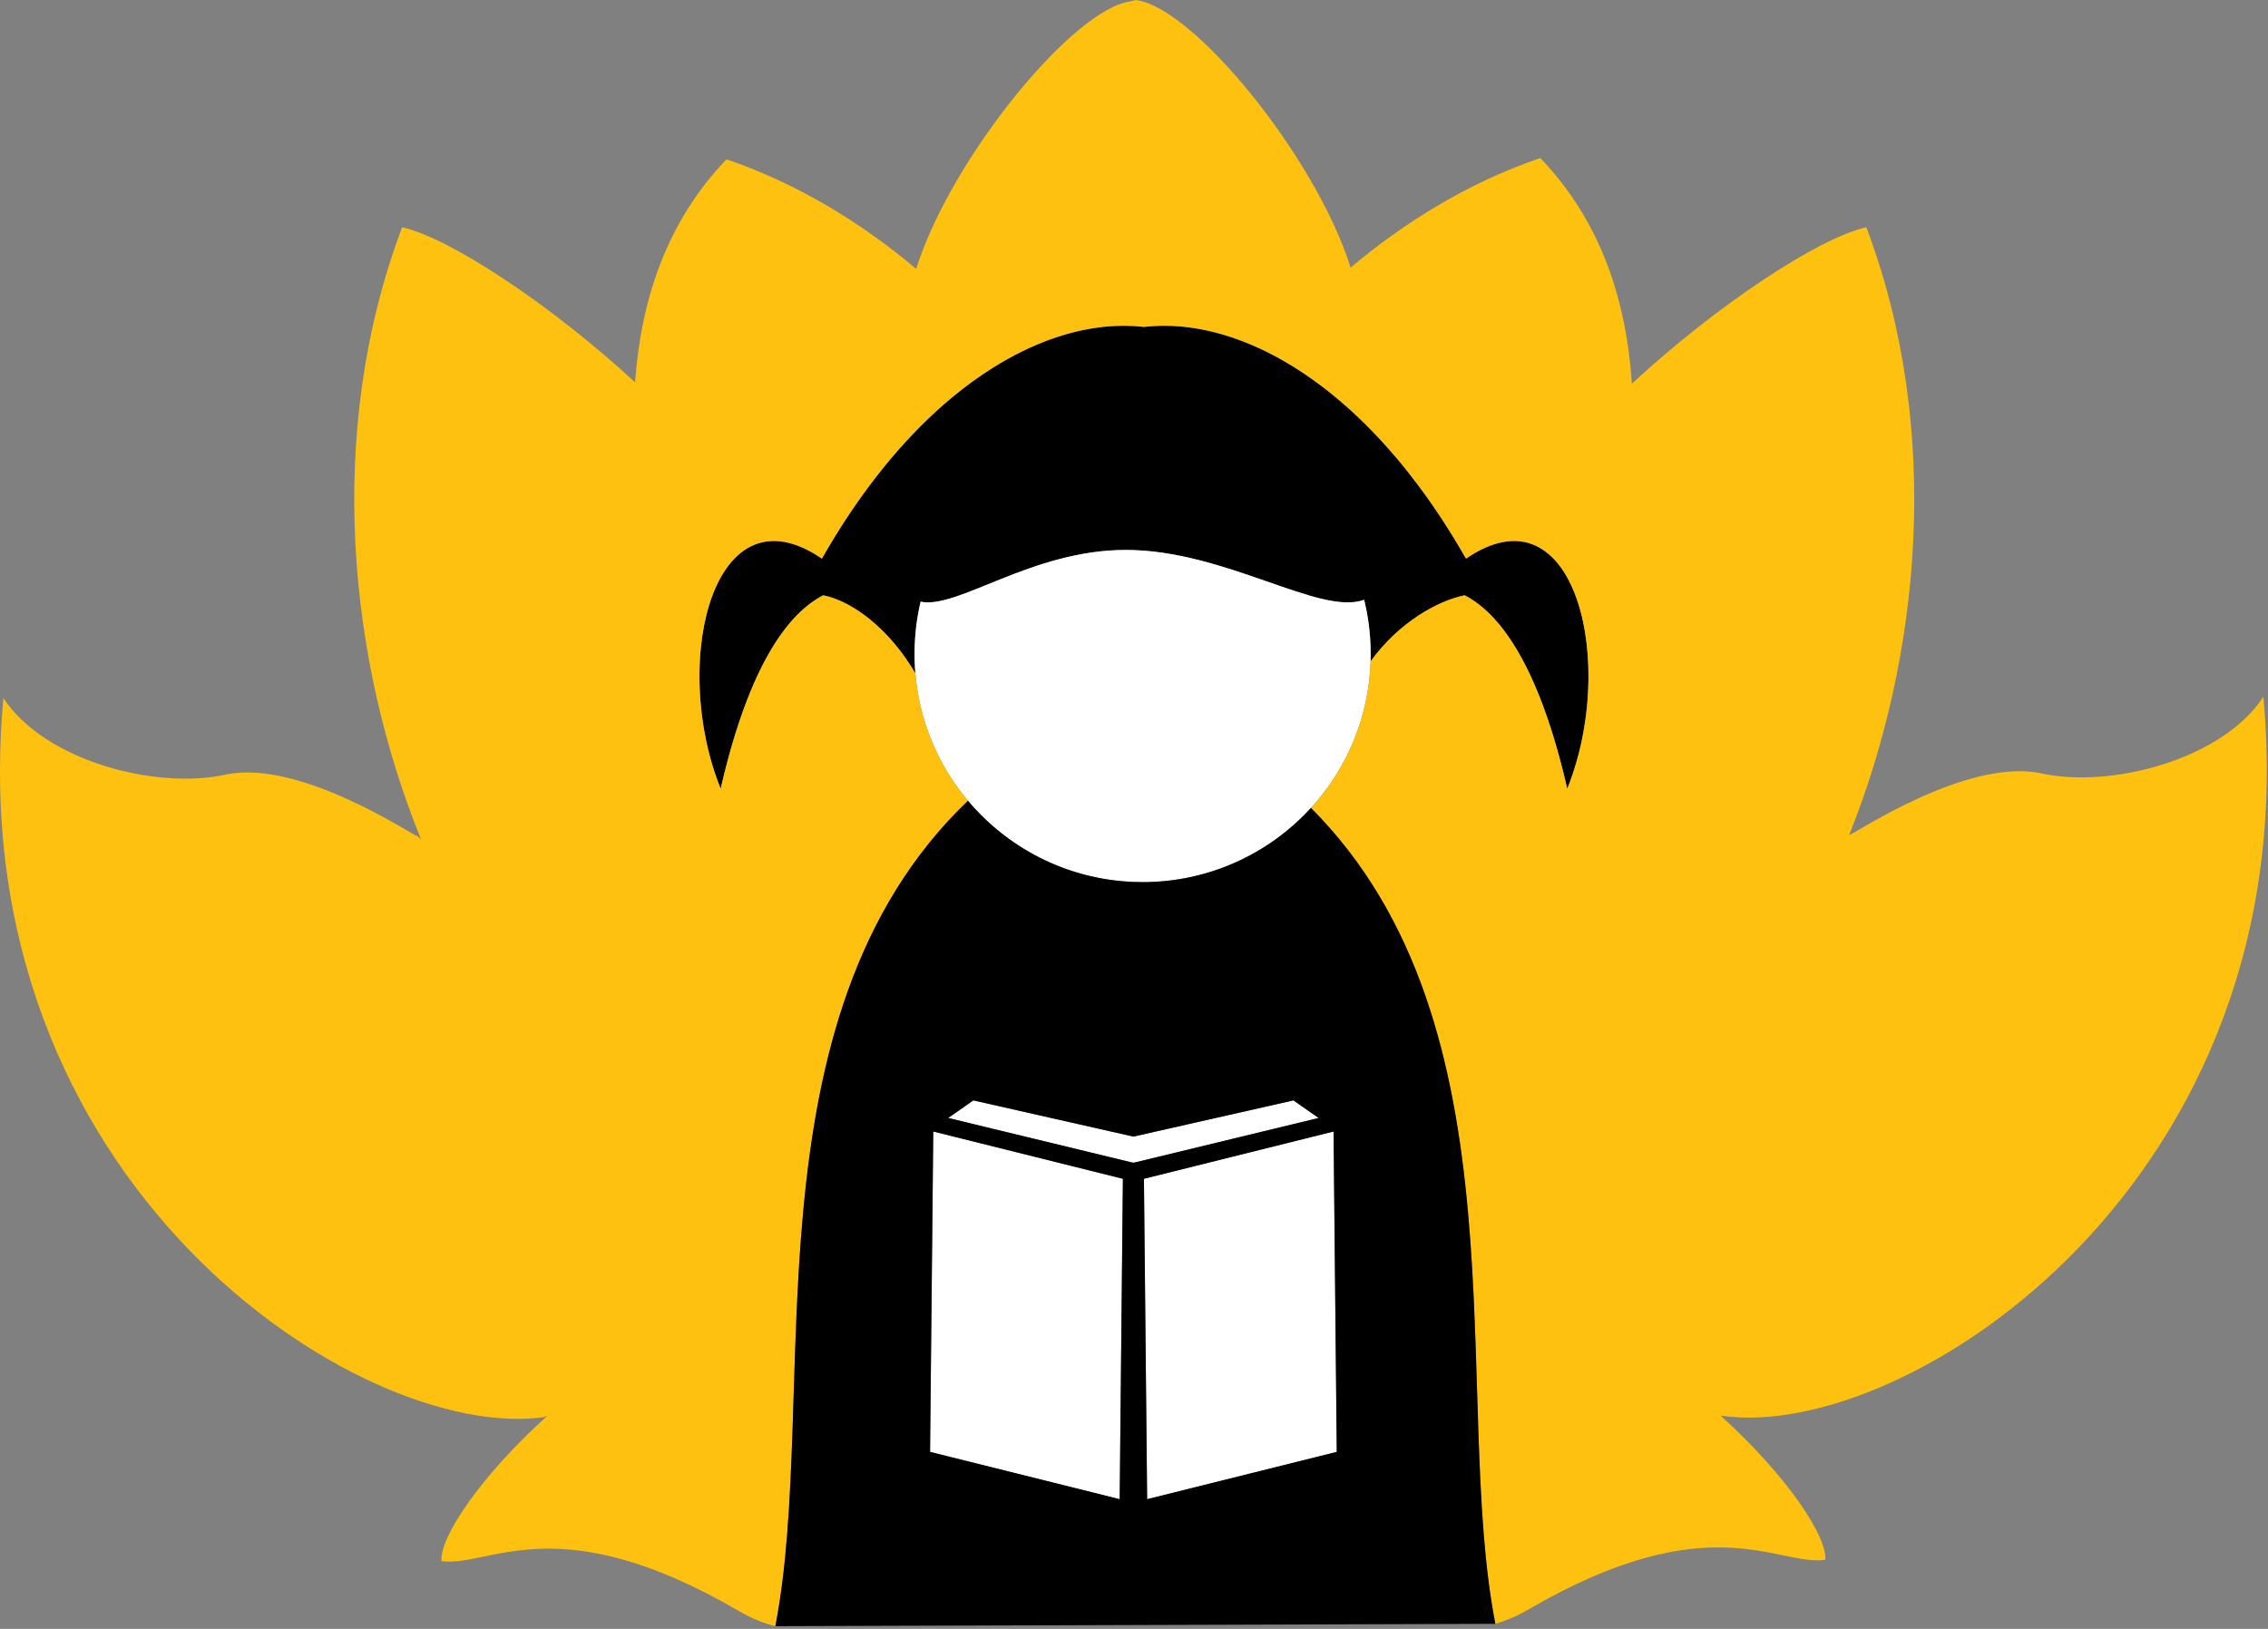 <?xml version="1.0" encoding="UTF-8" standalone="no"?><!DOCTYPE svg PUBLIC "-//W3C//DTD SVG 1.1//EN" "http://www.w3.org/Graphics/SVG/1.1/DTD/svg11.dtd"><svg width="100%" height="100%" viewBox="0 0 458 329" version="1.1" xmlns="http://www.w3.org/2000/svg" xmlns:xlink="http://www.w3.org/1999/xlink" xml:space="preserve" style="fill-rule:evenodd;clip-rule:evenodd;stroke-linejoin:round;stroke-miterlimit:1.414;"><rect x="0" y="0" width="458" height="329" fill="#808080" stroke="none"/><g id="Logo"><path d="M185.909,121.527c-0.801,3.401 -1.224,6.947 -1.224,10.592c0,1.315 0.055,2.617 0.163,3.904c-5.363,-9.147 -12.825,-14.62 -18.621,-15.776c-9.249,4.809 -16.123,19.046 -20.703,39.071c-10.28,-25.541 -1.512,-61.544 20.443,-46.474c19.777,-34.794 45.492,-49.096 65.038,-46.803c19.546,-2.293 45.261,12.009 65.038,46.803c21.955,-15.07 30.723,20.933 20.443,46.474c-4.58,-20.025 -11.454,-34.262 -20.703,-39.071c-5.407,1.079 -13.317,5.468 -19.015,13.35c0.016,-0.49 0.024,-0.983 0.024,-1.478c0,-3.783 -0.456,-7.46 -1.317,-10.978c-8.931,3.327 -28.049,-10.065 -48.136,-10.065c-19.05,0 -33.993,12.044 -41.43,10.451Z"/><path d="M185.729,122.323c0.058,-0.266 0.118,-0.532 0.18,-0.796c7.437,1.593 22.38,-10.451 41.43,-10.451c20.087,0 39.205,13.392 48.136,10.065c0.027,0.109 0.053,0.217 0.079,0.326l0.003,0.016l0.033,0.141l0.007,0.03l0.031,0.131l0.007,0.03l0.031,0.141l0.004,0.017l0.036,0.162l0.036,0.163l0.003,0.015l0.031,0.142l0.007,0.034l0.027,0.125l0.008,0.038l0.026,0.129l0.006,0.03l0.033,0.158l0.033,0.165l0.002,0.012l0.028,0.145l0.008,0.038l0.023,0.122l0.008,0.043l0.023,0.121l0.007,0.039l0.026,0.141l0.003,0.017l0.03,0.165l0.001,0.004l0.027,0.153l0.007,0.04l0.02,0.119l0.008,0.048l0.02,0.115l0.008,0.046l0.021,0.126l0.005,0.033l0.026,0.162l0.025,0.16l0.006,0.04l0.019,0.119l0.007,0.051l0.017,0.111l0.007,0.051l0.018,0.117l0.006,0.043l0.022,0.16l0.023,0.162l0.005,0.039l0.016,0.121l0.007,0.052l0.014,0.11l0.007,0.054l0.015,0.112l0.006,0.049l0.016,0.135l0.004,0.026l0.019,0.162l0.004,0.034l0.014,0.126l0.006,0.053l0.012,0.109l0.007,0.057l0.011,0.108l0.006,0.054l0.013,0.122l0.004,0.039l0.016,0.162l0.002,0.025l0.014,0.136l0.004,0.053l0.011,0.109l0.005,0.059l0.009,0.106l0.005,0.058l0.01,0.113l0.004,0.049l0.013,0.162l0,0.004l0.013,0.158l0.003,0.051l0.009,0.111l0.004,0.06l0.007,0.105l0.004,0.06l0.008,0.109l0.003,0.054l0.009,0.141l0.001,0.021l0.01,0.163l0.002,0.047l0.007,0.116l0.003,0.059l0.005,0.105l0.003,0.062l0.005,0.106l0.003,0.058l0.005,0.125l0.002,0.038l0.006,0.163l0.002,0.041l0.004,0.123l0.002,0.058l0.003,0.107l0.002,0.062l0.003,0.105l0.002,0.06l0.003,0.117l0.001,0.048l0.003,0.163l0.001,0.028l0.002,0.136l0.001,0.057l0.001,0.109l0.001,0.062l0.001,0.105l0.001,0.062l0,0.112l0,0.053l0.001,0.164l-0.001,0.17l0,0.053l-0.001,0.119l0,0.059l-0.001,0.118l-0.001,0.054l-0.002,0.159l0,0.01l-0.003,0.17l-0.001,0.048l-0.003,0.124l-0.001,0.055l-0.003,0.123l-0.002,0.048l-0.005,0.168c-0.78,24.751 -21.09,44.575 -46.03,44.575c-24.119,0 -43.909,-18.541 -45.89,-42.149c-0.02,-0.238 -0.038,-0.476 -0.055,-0.715l-0.001,-0.021l-0.015,-0.23l0,-0.006l-0.014,-0.228l-0.001,-0.016l-0.012,-0.222l-0.002,-0.034l-0.011,-0.222l-0.001,-0.013l-0.009,-0.215l-0.002,-0.029l-0.008,-0.216l-0.002,-0.041l-0.007,-0.219l0,-0.013l-0.007,-0.211l-0.001,-0.037l-0.005,-0.214l0,-0.042l-0.004,-0.219l-0.001,-0.009l-0.002,-0.214l-0.001,-0.041l-0.001,-0.213l-0.001,-0.042l0,-0.222c0,0 0,-0.16 0,-0.16l0,-0.053l0.001,-0.108l0,-0.062l0.001,-0.1l0.001,-0.064l0.001,-0.098l0.001,-0.064l0.002,-0.1l0.001,-0.061l0.002,-0.112l0.001,-0.048l0.004,-0.16l0,-0.02l0.004,-0.14l0.002,-0.055l0.003,-0.105l0.002,-0.062l0.004,-0.099l0.002,-0.064l0.004,-0.097l0.002,-0.064l0.004,-0.101l0.003,-0.058l0.005,-0.117l0.002,-0.043l0.008,-0.159l0.001,-0.03l0.007,-0.129l0.003,-0.055l0.006,-0.104l0.004,-0.061l0.006,-0.099l0.004,-0.062l0.006,-0.099l0.004,-0.061l0.007,-0.104l0.003,-0.055l0.009,-0.125l0.003,-0.033l0.012,-0.159l0.002,-0.034l0.01,-0.124l0.004,-0.054l0.009,-0.104l0.005,-0.059l0.008,-0.1l0.006,-0.06l0.009,-0.102l0.005,-0.057l0.01,-0.109l0.004,-0.048l0.014,-0.143l0.002,-0.014l0.016,-0.16l0.003,-0.033l0.013,-0.124l0.005,-0.051l0.012,-0.107l0.006,-0.055l0.011,-0.104l0.006,-0.055l0.013,-0.106l0.006,-0.051l0.014,-0.118l0.004,-0.039l0.019,-0.157l0.02,-0.16l0.004,-0.03l0.017,-0.127l0.006,-0.045l0.015,-0.112l0.006,-0.049l0.015,-0.11l0.007,-0.048l0.016,-0.115l0.006,-0.042l0.019,-0.132l0.003,-0.023l0.024,-0.16l0.024,-0.16l0.003,-0.022l0.021,-0.134l0.006,-0.037l0.019,-0.12l0.007,-0.041l0.019,-0.118l0.006,-0.039l0.021,-0.126l0.005,-0.029c0.027,-0.16 0.055,-0.319 0.083,-0.478l0.002,-0.012l0.026,-0.143l0.005,-0.027l0.024,-0.13l0.006,-0.031l0.025,-0.13l0.005,-0.026l0.027,-0.143l0.002,-0.012c0.042,-0.213 0.084,-0.425 0.129,-0.636l0.003,-0.015l0.03,-0.143l0.003,-0.017l0.032,-0.146l0.002,-0.01Z" style="fill:#fff;"/><path d="M195.468,161.733c-45.79,43.896 -29.822,120.214 -38.896,166.722l0.004,0l-0.001,0.001c-2.599,-0.638 -5.03,-1.692 -7.29,-3.013c-36.756,-21.492 -50.436,-8.762 -60.133,-10.137c-0.396,-4.76 7.855,-17.156 21.42,-29.375l-0.672,0.301c-18.504,2.615 -48.049,-9.196 -71.847,-33.91c-23.798,-24.714 -41.849,-62.329 -37.367,-111.319c4.156,6.337 11.89,11.004 20.373,13.676c8.484,2.672 17.716,3.348 24.868,1.703c15.241,-2.902 38.057,12.814 38.399,12.512l0.689,0.606c-14.545,-35.769 -19.506,-82.025 -3.808,-123.594c9.627,2.117 30.157,15.723 47.037,31.305c1.192,-16.517 6.281,-32.353 18.465,-45.03c14.632,4.977 27.545,13.073 38.303,22.124c7.035,-22.383 31.895,-52.817 43.472,-54.049l-0.267,0l1.22,-0.236c-0.056,-0.008 -0.111,-0.014 -0.166,-0.02l0.266,0l-0.1,0.02c11.647,1.5 36.305,31.753 43.307,54.028c10.758,-9.05 23.67,-17.146 38.302,-22.123c12.317,12.815 17.384,28.858 18.502,45.569c16.937,-15.7 37.658,-29.458 47.343,-31.588c15.572,41.237 10.815,87.085 -3.461,122.733c0.373,0.28 23.169,-15.413 38.398,-12.513c7.152,1.645 16.385,0.969 24.868,-1.703c8.483,-2.672 16.217,-7.339 20.372,-13.676c4.483,48.99 -13.569,86.605 -37.367,111.319c-23.797,24.714 -53.342,36.525 -71.846,33.91l-0.402,-0.056c13.405,12.14 21.544,24.402 21.152,29.131c-9.698,1.375 -23.378,-11.356 -60.134,10.136c-2.028,1.186 -4.206,2.115 -6.5,2.796c-8.974,-45.992 6.669,-120.78 -37.234,-164.799l0.091,-0.099l0.067,-0.075l0.01,-0.01l0.004,-0.005c0.05,-0.056 0.1,-0.111 0.15,-0.167l0.012,-0.014l0.01,-0.01c0.048,-0.055 0.097,-0.109 0.146,-0.164l0.01,-0.012l0.012,-0.014c0.049,-0.055 0.098,-0.11 0.147,-0.166l0.006,-0.007l0.011,-0.013c0.051,-0.058 0.102,-0.116 0.152,-0.174l0.001,-0.001l0.002,-0.003l0.084,-0.097l0.068,-0.08l0.009,-0.009l0.003,-0.004c0.049,-0.057 0.098,-0.115 0.146,-0.172l0.012,-0.014l0.009,-0.01c0.047,-0.056 0.094,-0.112 0.142,-0.168l0.01,-0.013l0.011,-0.013c0.048,-0.057 0.095,-0.114 0.142,-0.17l0.007,-0.008l0.011,-0.014c0.049,-0.059 0.098,-0.118 0.146,-0.177l0.001,-0.002l0.004,-0.004l0.078,-0.095l0.07,-0.086l0.006,-0.008l0.003,-0.004c0.048,-0.058 0.095,-0.117 0.142,-0.176l0.012,-0.015l0.007,-0.009c0.046,-0.057 0.092,-0.115 0.138,-0.173l0.01,-0.013l0.011,-0.013c0.046,-0.058 0.092,-0.116 0.137,-0.174l0.007,-0.009l0.011,-0.014c0.047,-0.06 0.094,-0.12 0.141,-0.18l0.002,-0.002l0.005,-0.007l0.071,-0.092l0.071,-0.093l0.005,-0.006l0.002,-0.003c0.046,-0.06 0.093,-0.121 0.139,-0.182l0.011,-0.014l0.006,-0.009c0.045,-0.058 0.089,-0.117 0.134,-0.176l0.01,-0.014l0.01,-0.013c0.044,-0.059 0.088,-0.118 0.132,-0.178l0.007,-0.009l0.011,-0.015c0.045,-0.061 0.09,-0.122 0.135,-0.183l0.003,-0.003l0.006,-0.009l0.065,-0.089l0.072,-0.1l0.004,-0.004l0.001,-0.002c0.045,-0.062 0.09,-0.124 0.135,-0.187l0.01,-0.014l0.006,-0.008c0.043,-0.06 0.086,-0.121 0.129,-0.181l0.01,-0.014l0.009,-0.014c0.043,-0.06 0.085,-0.12 0.128,-0.18l0.007,-0.011l0.01,-0.015c0.044,-0.061 0.087,-0.123 0.13,-0.186l0.003,-0.004l0.007,-0.01l0.06,-0.087l0.073,-0.107l0.002,-0.002l0,-0.001c0.044,-0.064 0.088,-0.128 0.131,-0.192l0.009,-0.014l0.006,-0.007c0.041,-0.062 0.083,-0.124 0.124,-0.185l0.01,-0.015l0.009,-0.013c0.041,-0.061 0.082,-0.123 0.122,-0.184l0.008,-0.012l0.01,-0.015c0.041,-0.062 0.082,-0.125 0.124,-0.189l0.003,-0.005l0.007,-0.011c0.086,-0.131 0.172,-0.264 0.256,-0.396l0.009,-0.013l0.004,-0.007c0.04,-0.063 0.08,-0.127 0.12,-0.19l0.01,-0.015l0.008,-0.012c0.039,-0.063 0.078,-0.126 0.117,-0.188l0.008,-0.012l0.009,-0.015c0.04,-0.064 0.079,-0.128 0.119,-0.192l0.004,-0.006l0.007,-0.012c0.083,-0.135 0.164,-0.269 0.245,-0.404l0.008,-0.013l0.004,-0.006c0.038,-0.064 0.077,-0.129 0.115,-0.194l0.009,-0.015l0.007,-0.012c0.038,-0.064 0.076,-0.128 0.113,-0.192l0.008,-0.012l0.009,-0.015c0.037,-0.065 0.075,-0.13 0.113,-0.195l0.004,-0.007l0.007,-0.013c0.079,-0.137 0.158,-0.274 0.235,-0.412l0.007,-0.011l0.003,-0.005c0.037,-0.066 0.074,-0.132 0.111,-0.199l0.008,-0.015l0.007,-0.011c0.036,-0.065 0.072,-0.131 0.108,-0.196l0.007,-0.013l0.008,-0.015c0.036,-0.066 0.072,-0.132 0.108,-0.198l0.004,-0.007l0.008,-0.014c0.037,-0.069 0.074,-0.138 0.111,-0.207l0.001,-0.001l0,0l0.062,-0.117l0.051,-0.095l0.005,-0.01l0.002,-0.004c0.036,-0.068 0.071,-0.135 0.107,-0.203l0.008,-0.015l0.005,-0.011c0.035,-0.066 0.069,-0.133 0.103,-0.199l0.007,-0.014l0.008,-0.015c0.034,-0.067 0.068,-0.134 0.102,-0.201l0.005,-0.008l0.007,-0.014c0.035,-0.07 0.07,-0.14 0.105,-0.21l0.001,-0.001l0.001,-0.003l0.057,-0.113l0.05,-0.102l0.004,-0.007l0.002,-0.004c0.034,-0.069 0.068,-0.138 0.102,-0.208l0.007,-0.015l0.005,-0.01c0.033,-0.067 0.065,-0.135 0.098,-0.203l0.007,-0.014l0.007,-0.014c0.032,-0.068 0.065,-0.136 0.097,-0.204l0.004,-0.009l0.007,-0.015c0.033,-0.07 0.067,-0.141 0.1,-0.212l0.001,-0.002l0.002,-0.004l0.051,-0.11l0.05,-0.11l0.003,-0.005l0.001,-0.002c0.032,-0.071 0.065,-0.142 0.097,-0.213l0.006,-0.014l0.005,-0.009c0.031,-0.069 0.062,-0.138 0.093,-0.208l0.006,-0.014l0.006,-0.014c0.031,-0.069 0.062,-0.138 0.092,-0.207l0.005,-0.01l0.006,-0.014c0.031,-0.072 0.062,-0.143 0.094,-0.215l0.001,-0.002l0.002,-0.007l0.047,-0.107l0.05,-0.117l0.001,-0.002l0,0c0.031,-0.073 0.062,-0.146 0.093,-0.219l0.005,-0.014l0.004,-0.008c0.029,-0.07 0.059,-0.141 0.088,-0.211l0.006,-0.014l0.005,-0.014c0.029,-0.07 0.058,-0.14 0.087,-0.211l0.004,-0.01l0.006,-0.014c0.029,-0.073 0.059,-0.145 0.088,-0.217l0.001,-0.004l0.003,-0.007c0.06,-0.15 0.12,-0.301 0.178,-0.452l0.005,-0.012l0.003,-0.007c0.028,-0.072 0.055,-0.144 0.083,-0.216l0.005,-0.014l0.005,-0.013c0.027,-0.071 0.054,-0.143 0.081,-0.214l0.004,-0.011l0.005,-0.014c0.028,-0.073 0.055,-0.147 0.082,-0.22l0.002,-0.004l0.003,-0.008c0.056,-0.153 0.112,-0.306 0.166,-0.459l0.004,-0.011l0.002,-0.006c0.026,-0.073 0.052,-0.146 0.078,-0.22l0.005,-0.014l0.004,-0.012c0.025,-0.072 0.051,-0.145 0.076,-0.217l0.003,-0.011l0.005,-0.015c0.026,-0.074 0.051,-0.148 0.076,-0.222l0.002,-0.005l0.003,-0.009c0.052,-0.155 0.103,-0.31 0.154,-0.465l0.003,-0.01l0.002,-0.004c0.024,-0.075 0.048,-0.15 0.072,-0.225l0.004,-0.014l0.004,-0.011c0.023,-0.073 0.047,-0.147 0.07,-0.221l0.003,-0.011l0.005,-0.014c0.023,-0.075 0.046,-0.15 0.069,-0.225l0.002,-0.005l0.003,-0.01c0.048,-0.157 0.096,-0.315 0.142,-0.473l0.002,-0.007l0.002,-0.004c0.022,-0.076 0.044,-0.152 0.066,-0.229l0.004,-0.013l0.003,-0.01c0.022,-0.075 0.043,-0.15 0.064,-0.225l0.004,-0.011l0.003,-0.014c0.022,-0.076 0.043,-0.151 0.064,-0.227l0.002,-0.006l0.009,-0.036l0.019,-0.068l0.005,-0.017l0.001,-0.003l0.008,-0.029c0.028,-0.105 0.056,-0.209 0.084,-0.313l0.008,-0.03l0.001,-0.004l0.004,-0.016l0.018,-0.069l0.009,-0.035l0.003,-0.01l0.006,-0.024l0.015,-0.058l0.009,-0.033l0.004,-0.016l0.008,-0.031l0.012,-0.049l0.008,-0.028l0.005,-0.022l0.01,-0.039l0.01,-0.041l0.006,-0.023l0.007,-0.027l0.012,-0.047l0.008,-0.033l0.005,-0.018l0.007,-0.032l0.014,-0.056l0.007,-0.025l0.003,-0.011l0.008,-0.035l0.016,-0.067l0.005,-0.019l0.001,-0.004l0.008,-0.031c0.026,-0.109 0.052,-0.217 0.077,-0.325l0.005,-0.02l0,-0.002l0.004,-0.016l0.017,-0.074l0.008,-0.034l0.002,-0.008l0.005,-0.023l0.015,-0.061l0.007,-0.034l0.003,-0.014l0.007,-0.03l0.012,-0.052l0.007,-0.03l0.004,-0.02l0.009,-0.038l0.01,-0.043l0.005,-0.025l0.006,-0.025l0.01,-0.046l0.008,-0.036l0.004,-0.019l0.007,-0.03l0.012,-0.055l0.006,-0.028l0.002,-0.013l0.008,-0.034l0.014,-0.065l0.004,-0.021l0.002,-0.006l0.007,-0.033c0.024,-0.115 0.048,-0.23 0.072,-0.346l0,-0.001l0,0l0.003,-0.014l0.016,-0.08l0.007,-0.033l0.001,-0.006l0.005,-0.022l0.013,-0.065l0.006,-0.034l0.003,-0.013l0.006,-0.029l0.011,-0.055l0.006,-0.03l0.003,-0.019l0.007,-0.036l0.009,-0.047l0.005,-0.025l0.005,-0.025l0.009,-0.044l0.007,-0.039l0.004,-0.02l0.005,-0.029l0.011,-0.054l0.005,-0.03l0.003,-0.014l0.006,-0.034l0.012,-0.063l0.004,-0.023l0.002,-0.008l0.006,-0.034l0.014,-0.077l0.003,-0.015l0,-0.001l0.003,-0.016c0.02,-0.112 0.04,-0.225 0.06,-0.338l0.005,-0.03l0.001,-0.005l0.003,-0.02l0.012,-0.069l0.006,-0.035l0.002,-0.011l0.004,-0.027l0.01,-0.058l0.005,-0.032l0.003,-0.018l0.006,-0.034l0.008,-0.049l0.005,-0.027l0.004,-0.024l0.007,-0.043l0.006,-0.04l0.004,-0.022l0.004,-0.029l0.009,-0.051l0.005,-0.033l0.002,-0.016l0.005,-0.033l0.01,-0.061l0.004,-0.025l0.001,-0.01l0.006,-0.035l0.011,-0.073l0.003,-0.017l0,-0.004l0.004,-0.026c0.017,-0.111 0.033,-0.221 0.049,-0.332l0.005,-0.029l0,-0.004l0.003,-0.017l0.01,-0.072l0.005,-0.036l0.001,-0.011l0.004,-0.025l0.008,-0.06l0.005,-0.034l0.002,-0.017l0.005,-0.032l0.007,-0.051l0.004,-0.03l0.003,-0.022l0.005,-0.041l0.006,-0.042l0.003,-0.024l0.004,-0.029l0.006,-0.049l0.005,-0.034l0.002,-0.018l0.004,-0.034l0.008,-0.058l0.003,-0.027l0.002,-0.011l0.004,-0.037l0.009,-0.069l0.002,-0.019l0.001,-0.005l0.004,-0.035c0.013,-0.11 0.027,-0.219 0.039,-0.329l0.003,-0.027l0.001,-0.003l0.001,-0.015l0.009,-0.074l0.004,-0.039l0.001,-0.009l0.003,-0.023l0.006,-0.062l0.005,-0.036l0.001,-0.016l0.004,-0.031l0.005,-0.052l0.004,-0.032l0.002,-0.023l0.004,-0.038l0.004,-0.043l0.003,-0.027l0.003,-0.029l0.005,-0.046l0.004,-0.035l0.002,-0.021l0.003,-0.035l0.005,-0.054l0.003,-0.028l0.002,-0.014l0.003,-0.039l0.007,-0.064l0.001,-0.021l0.001,-0.007l0.004,-0.041l0.007,-0.077l0.001,-0.013l0,-0.001l0.002,-0.018l0.01,-0.113l0.009,-0.106l0.003,-0.026l0,-0.001l0.001,-0.013l0.006,-0.074l0.004,-0.043l0.001,-0.009l0.001,-0.02l0.005,-0.062l0.004,-0.041l0.001,-0.015l0.002,-0.028l0.004,-0.053l0.003,-0.036l0.002,-0.022l0.002,-0.035l0.004,-0.044l0.002,-0.031l0.002,-0.029l0.003,-0.042l0.003,-0.037l0.002,-0.024l0.002,-0.035l0.004,-0.051l0.002,-0.028l0.001,-0.018l0.003,-0.042l0.004,-0.058l0.001,-0.021l0.001,-0.011l0.003,-0.047l0.004,-0.068l0.001,-0.014l0,-0.003l0.003,-0.046l0.005,-0.084l0.007,-0.105l0.001,-0.03l0,-0.001l0.001,-0.011l0.004,-0.071l0.003,-0.05l0,-0.008l0.001,-0.018l0.003,-0.06l0.003,-0.047l0.001,-0.015l0.001,-0.025l0.002,-0.052l0.002,-0.041l0.001,-0.022l0.002,-0.032l0.002,-0.044l0.002,-0.034l0.001,-0.03l0.002,-0.039l0.001,-0.037l0.002,-0.028l0.001,-0.037l0.002,-0.046l0.001,-0.029l0.001,-0.021l0.002,-0.044l0.002,-0.053l0.001,-0.022l0,-0.014l0.002,-0.052l0.002,-0.06l0.001,-0.014l0,-0.007l0.002,-0.061l0.002,-0.066l0,-0.007c5.698,-7.882 13.608,-12.271 19.015,-13.35c5.026,2.613 9.35,8.009 12.986,15.605l0.071,0.148l0.078,0.165l0.04,0.086c0.091,0.192 0.181,0.386 0.27,0.58c0.089,0.192 0.176,0.386 0.264,0.58c0.048,0.108 0.097,0.216 0.145,0.325l0.05,0.114l0.014,0.031c0.06,0.137 0.12,0.274 0.18,0.411c0.057,0.132 0.114,0.264 0.171,0.397c0.104,0.243 0.207,0.488 0.31,0.735l0.074,0.178l0.014,0.035c0.052,0.125 0.103,0.25 0.154,0.376c0.042,0.102 0.083,0.205 0.125,0.308l0.073,0.181c0.095,0.238 0.19,0.478 0.284,0.72c0.042,0.107 0.083,0.214 0.125,0.321c0.081,0.211 0.162,0.423 0.242,0.636c0.174,0.46 0.345,0.926 0.515,1.398c0.062,0.171 0.123,0.343 0.185,0.516c0.191,0.54 0.379,1.087 0.565,1.641c0.141,0.418 0.28,0.839 0.417,1.265c0.093,0.286 0.185,0.574 0.276,0.863c1.12,3.56 2.145,7.388 3.075,11.456c0.458,-1.136 0.877,-2.293 1.26,-3.465l0.011,-0.035l0.026,-0.082c1.453,-4.485 2.363,-9.191 2.758,-13.815l0.005,-0.063l0.007,-0.086c0.008,-0.098 0.016,-0.195 0.024,-0.292c0.022,-0.277 0.041,-0.553 0.059,-0.828c0.051,-0.771 0.087,-1.538 0.109,-2.301c0.012,-0.434 0.02,-0.866 0.023,-1.297c0.025,-3.175 -0.199,-6.258 -0.66,-9.143l-0.012,-0.071l-0.011,-0.066l-0.012,-0.076l-0.02,-0.12c-0.02,-0.12 -0.04,-0.24 -0.061,-0.359c-0.075,-0.428 -0.156,-0.852 -0.242,-1.271c-0.038,-0.186 -0.077,-0.372 -0.117,-0.556c-0.357,-1.634 -0.796,-3.188 -1.316,-4.64l-0.007,-0.021l-0.014,-0.037c-0.163,-0.455 -0.335,-0.899 -0.514,-1.332c-0.148,-0.358 -0.301,-0.708 -0.459,-1.051c-0.08,-0.171 -0.16,-0.341 -0.242,-0.509c-0.038,-0.076 -0.075,-0.152 -0.113,-0.228c-0.181,-0.359 -0.367,-0.71 -0.56,-1.05c-0.058,-0.102 -0.116,-0.203 -0.174,-0.303l-0.059,-0.098l-0.045,-0.076c-0.031,-0.052 -0.063,-0.104 -0.095,-0.156c-0.073,-0.12 -0.146,-0.238 -0.221,-0.354c-0.075,-0.118 -0.151,-0.234 -0.228,-0.349c-0.029,-0.043 -0.058,-0.086 -0.088,-0.129c-0.099,-0.147 -0.2,-0.291 -0.303,-0.432l-0.027,-0.037c-0.359,-0.494 -0.735,-0.959 -1.127,-1.392c-0.242,-0.267 -0.491,-0.523 -0.746,-0.765c-0.05,-0.048 -0.101,-0.096 -0.151,-0.143l-0.03,-0.027l-0.021,-0.019c-0.882,-0.808 -1.836,-1.466 -2.862,-1.956l-0.024,-0.012l-0.05,-0.024c-0.086,-0.039 -0.171,-0.078 -0.258,-0.116c-0.047,-0.02 -0.094,-0.04 -0.141,-0.06c-0.099,-0.042 -0.198,-0.081 -0.298,-0.12c-0.134,-0.051 -0.27,-0.099 -0.406,-0.145l-0.004,-0.001l-0.029,-0.01c-0.129,-0.043 -0.26,-0.083 -0.391,-0.121l-0.04,-0.011l-0.059,-0.016c-0.065,-0.018 -0.131,-0.036 -0.197,-0.053c-0.059,-0.015 -0.119,-0.029 -0.179,-0.044c-0.104,-0.024 -0.21,-0.047 -0.316,-0.069c-0.383,-0.077 -0.773,-0.133 -1.172,-0.168l0,0l-0.015,-0.001c-0.161,-0.013 -0.323,-0.023 -0.487,-0.03c-0.083,-0.003 -0.166,-0.005 -0.25,-0.006c-1.071,-0.017 -2.195,0.12 -3.372,0.427l-0.053,0.014l-0.059,0.016l-0.113,0.03l-0.039,0.012c-1.941,0.543 -4.021,1.544 -6.236,3.064l-0.005,-0.01c-0.221,-0.387 -0.442,-0.772 -0.664,-1.155l-0.028,-0.05l-0.045,-0.076c-0.269,-0.463 -0.539,-0.923 -0.811,-1.378l-0.082,-0.139l-0.154,-0.256c-0.215,-0.36 -0.432,-0.718 -0.649,-1.073l-0.143,-0.235l-0.119,-0.193c-0.44,-0.715 -0.883,-1.421 -1.328,-2.117c-0.416,-0.651 -0.834,-1.294 -1.255,-1.928c-0.86,-1.299 -1.73,-2.563 -2.606,-3.792l-0.029,-0.04l-0.024,-0.034c-0.421,-0.589 -0.843,-1.17 -1.267,-1.743c-0.197,-0.266 -0.395,-0.531 -0.592,-0.794l-0.108,-0.144l-0.072,-0.094c-1.228,-1.626 -2.47,-3.186 -3.723,-4.682l-0.256,-0.304l-0.054,-0.064c-0.598,-0.708 -1.199,-1.401 -1.801,-2.079c-1.052,-1.183 -2.109,-2.322 -3.173,-3.417c-0.33,-0.34 -0.661,-0.676 -0.993,-1.008c-0.198,-0.198 -0.396,-0.394 -0.594,-0.589l-0.121,-0.119l-0.165,-0.161c-0.419,-0.409 -0.838,-0.811 -1.258,-1.206c-0.201,-0.188 -0.401,-0.376 -0.602,-0.561c-0.834,-0.771 -1.67,-1.515 -2.508,-2.234c-1.748,-1.498 -3.503,-2.882 -5.259,-4.154c-0.576,-0.418 -1.152,-0.823 -1.729,-1.216l-0.123,-0.084l-0.107,-0.073c-0.278,-0.188 -0.556,-0.373 -0.834,-0.556l-0.122,-0.081l-0.173,-0.112c-0.406,-0.264 -0.812,-0.522 -1.218,-0.775c-0.334,-0.207 -0.667,-0.41 -1,-0.61l-0.265,-0.157c-0.633,-0.375 -1.265,-0.735 -1.896,-1.081l-0.225,-0.122l-0.203,-0.11c-0.285,-0.154 -0.57,-0.304 -0.855,-0.452l-0.137,-0.07c-0.353,-0.182 -0.706,-0.36 -1.058,-0.533c-0.921,-0.452 -1.838,-0.874 -2.753,-1.266c-0.218,-0.093 -0.436,-0.185 -0.654,-0.275c-0.837,-0.346 -1.671,-0.667 -2.501,-0.963c-0.222,-0.079 -0.444,-0.156 -0.666,-0.232l-0.086,-0.029l-0.059,-0.02c-0.426,-0.144 -0.851,-0.281 -1.275,-0.412c-0.154,-0.047 -0.307,-0.094 -0.46,-0.139c-0.268,-0.08 -0.536,-0.158 -0.803,-0.232c-0.121,-0.034 -0.241,-0.067 -0.361,-0.099l-0.127,-0.035c-0.073,-0.019 -0.146,-0.039 -0.219,-0.058c-0.352,-0.092 -0.704,-0.18 -1.055,-0.264l-0.127,-0.03c-0.084,-0.02 -0.169,-0.039 -0.253,-0.058l-0.127,-0.029c-0.168,-0.038 -0.335,-0.075 -0.503,-0.111c-0.338,-0.072 -0.674,-0.14 -1.01,-0.204l-0.126,-0.024c-0.167,-0.031 -0.334,-0.061 -0.501,-0.09l-0.125,-0.022l-0.085,-0.014c-1.597,-0.271 -3.17,-0.445 -4.716,-0.523c-0.096,-0.005 -0.191,-0.01 -0.287,-0.014c-0.421,-0.018 -0.841,-0.029 -1.258,-0.034c-0.126,-0.001 -0.251,-0.001 -0.377,-0.001c-1.39,0 -2.755,0.079 -4.091,0.236c-0.162,-0.019 -0.325,-0.037 -0.489,-0.054l-0.085,-0.008l-0.075,-0.008c-0.287,-0.028 -0.575,-0.052 -0.864,-0.073c-0.078,-0.006 -0.156,-0.011 -0.235,-0.017c-0.102,-0.006 -0.204,-0.013 -0.306,-0.018c-0.055,-0.004 -0.109,-0.007 -0.164,-0.009c-0.463,-0.025 -0.928,-0.04 -1.397,-0.046l-0.024,0c-0.134,-0.002 -0.268,-0.003 -0.402,-0.003l-0.05,0c-0.045,0 -0.089,0 -0.134,0l-0.104,0l-0.12,0.001c-1.155,0.011 -2.327,0.076 -3.514,0.196l-0.123,0.013c-0.041,0.004 -0.082,0.008 -0.123,0.013c-0.163,0.017 -0.326,0.036 -0.489,0.055c-0.095,0.012 -0.191,0.023 -0.286,0.035c-0.73,0.093 -1.465,0.206 -2.205,0.339l-0.009,0.002c-1.835,0.332 -3.699,0.791 -5.585,1.38l-0.019,0.006c-0.629,0.197 -1.261,0.408 -1.894,0.634c-0.08,0.029 -0.16,0.057 -0.239,0.086c-0.105,0.038 -0.21,0.076 -0.315,0.115l-0.122,0.045l-0.049,0.018c-1.546,0.577 -3.104,1.24 -4.67,1.991c-0.171,0.082 -0.342,0.165 -0.513,0.249c-0.899,0.441 -1.8,0.912 -2.703,1.411l-0.08,0.044l-0.07,0.039c-0.532,0.297 -1.065,0.603 -1.598,0.919c-0.389,0.231 -0.779,0.468 -1.169,0.71c-1.532,0.952 -3.067,1.988 -4.601,3.109l-0.266,0.195c-0.137,0.101 -0.274,0.203 -0.412,0.306c-8.542,6.389 -17.024,15.435 -24.797,27.347l-0.241,0.371l-0.241,0.373c-0.721,1.12 -1.435,2.265 -2.143,3.434l-0.005,0.009l-0.04,0.066c-0.696,1.151 -1.385,2.327 -2.068,3.528l-0.014,-0.01l-0.056,-0.038c-0.398,-0.271 -0.791,-0.526 -1.179,-0.764c-0.057,-0.034 -0.114,-0.069 -0.17,-0.103c-0.23,-0.138 -0.459,-0.271 -0.686,-0.398c-0.115,-0.065 -0.23,-0.128 -0.345,-0.189c-0.084,-0.046 -0.168,-0.09 -0.252,-0.134c-0.104,-0.055 -0.208,-0.108 -0.312,-0.16c-0.113,-0.057 -0.226,-0.112 -0.338,-0.166c-0.145,-0.07 -0.29,-0.137 -0.434,-0.202c-0.067,-0.03 -0.134,-0.06 -0.2,-0.089c-0.863,-0.378 -1.701,-0.671 -2.514,-0.883l-0.111,-0.029l-0.112,-0.027c-0.631,-0.154 -1.246,-0.259 -1.846,-0.318c-0.043,-0.004 -0.085,-0.008 -0.127,-0.011c-0.335,-0.029 -0.665,-0.044 -0.99,-0.044l-0.029,0c-1.331,0.003 -2.579,0.243 -3.743,0.694l-0.005,0.001c-2.463,0.956 -4.547,2.854 -6.227,5.438l-0.024,0.037l-0.005,0.008c-0.1,0.155 -0.198,0.311 -0.295,0.471l-0.023,0.038c-1.385,2.285 -2.474,5.055 -3.253,8.151c-0.019,0.076 -0.038,0.153 -0.057,0.23c-0.631,2.572 -1.05,5.364 -1.248,8.285c-0.005,0.082 -0.011,0.164 -0.016,0.247c-0.472,7.461 0.492,15.744 3.035,23.354c0.121,0.365 0.247,0.728 0.376,1.09c0.24,0.671 0.492,1.336 0.757,1.995c0.243,-1.061 0.492,-2.106 0.748,-3.134l0.024,-0.099l0.062,-0.247c0.362,-1.442 0.737,-2.851 1.124,-4.224l0.05,-0.176l0.028,-0.099c1.006,-3.54 2.099,-6.847 3.278,-9.893l0.01,-0.027l0.032,-0.082c0.204,-0.527 0.412,-1.046 0.621,-1.556c0.034,-0.082 0.067,-0.163 0.1,-0.243c0.959,-2.315 1.972,-4.464 3.039,-6.435l0.056,-0.103l0.082,-0.151c3.3,-6.022 7.114,-10.348 11.449,-12.602c1.561,0.311 3.242,0.936 4.971,1.86l0.08,0.044l0.048,0.026c0.426,0.231 0.854,0.48 1.284,0.747l0.032,0.019l0.043,0.027c0.492,0.308 0.987,0.64 1.482,0.995c0.092,0.066 0.184,0.133 0.276,0.201c0.092,0.067 0.184,0.136 0.276,0.205c0.162,0.122 0.324,0.246 0.486,0.373c0.514,0.401 1.026,0.828 1.536,1.279c0.688,0.608 1.371,1.261 2.046,1.958c1.201,1.242 2.373,2.623 3.491,4.138c0.249,0.338 0.495,0.682 0.738,1.033c0.633,0.912 1.245,1.87 1.832,2.871c0.045,0.533 0.098,1.064 0.161,1.591l0,0.001c0.018,0.151 0.037,0.301 0.056,0.451l0,0.001c0.049,0.376 0.102,0.75 0.159,1.123l0,0.001c0.023,0.149 0.047,0.297 0.071,0.444l0.001,0.004c0.061,0.371 0.126,0.741 0.196,1.109l0,0.001c0.028,0.147 0.056,0.293 0.085,0.439l0.001,0.005c0.029,0.145 0.059,0.291 0.09,0.436l0,0.003c0.046,0.219 0.094,0.437 0.143,0.655l0,0.002c0.033,0.144 0.066,0.289 0.1,0.432l0.002,0.007c0.033,0.143 0.068,0.286 0.103,0.428l0.001,0.006c0.053,0.216 0.108,0.431 0.164,0.646l0,0.001c0.038,0.143 0.076,0.285 0.114,0.427l0.002,0.008c0.039,0.14 0.077,0.28 0.117,0.42l0.002,0.008c0.04,0.141 0.081,0.282 0.122,0.422l0,0.003c0.021,0.07 0.042,0.141 0.063,0.212l0,0c0.042,0.141 0.085,0.281 0.128,0.421l0.003,0.009c0.042,0.137 0.086,0.275 0.13,0.413l0.001,0.005l0.002,0.005c0.044,0.138 0.089,0.275 0.134,0.412l0.002,0.007c0.069,0.208 0.139,0.415 0.211,0.622l0.003,0.009c0.047,0.135 0.094,0.271 0.143,0.406l0.002,0.006l0.002,0.005c0.048,0.135 0.097,0.27 0.146,0.404l0.004,0.009c0.05,0.137 0.101,0.273 0.153,0.409l0,0.001c0.025,0.067 0.051,0.135 0.077,0.202l0.003,0.009c0.052,0.133 0.104,0.266 0.156,0.398l0.003,0.007l0.002,0.007c0.053,0.131 0.105,0.263 0.159,0.394l0.003,0.007l0.002,0.005c0.054,0.133 0.109,0.266 0.164,0.398l0.002,0.005c0.028,0.066 0.055,0.132 0.083,0.198l0.004,0.008c0.055,0.131 0.111,0.262 0.168,0.392l0.003,0.007l0.003,0.007c0.057,0.129 0.113,0.258 0.171,0.386l0.003,0.008l0.003,0.007c0.058,0.129 0.116,0.258 0.175,0.387l0.003,0.005l0.001,0.004c0.03,0.064 0.06,0.128 0.089,0.192l0.004,0.009c0.06,0.128 0.12,0.256 0.181,0.384l0.003,0.007l0.004,0.008c0.06,0.126 0.121,0.252 0.182,0.377l0.004,0.009l0.004,0.008c0.061,0.126 0.123,0.251 0.186,0.376l0.004,0.008l0.002,0.005c0.031,0.063 0.063,0.126 0.094,0.188l0.05,0.097l0.05,0.098l0.001,0.003c0.032,0.063 0.064,0.125 0.096,0.187l0.004,0.007l0.004,0.009c0.064,0.123 0.129,0.246 0.193,0.368l0.005,0.01l0.005,0.009c0.065,0.122 0.13,0.244 0.196,0.366l0.005,0.009l0.004,0.007c0.033,0.061 0.066,0.122 0.1,0.183l0.054,0.099l0.049,0.088l0.005,0.009c0.033,0.06 0.067,0.121 0.1,0.181l0.004,0.006l0.006,0.01c0.067,0.12 0.135,0.24 0.204,0.36l0.005,0.01l0.006,0.01c0.068,0.119 0.137,0.237 0.206,0.356l0.006,0.01l0.005,0.009c0.035,0.059 0.07,0.118 0.105,0.178l0.059,0.1l0.048,0.08l0.005,0.008l0.003,0.005c0.035,0.058 0.07,0.117 0.106,0.175l0.003,0.007l0.007,0.01l0.043,0.072l0.063,0.104c0.036,0.058 0.072,0.117 0.108,0.175l0.006,0.01l0.007,0.011c0.072,0.116 0.144,0.231 0.216,0.346l0.008,0.012l0.006,0.01c0.036,0.057 0.073,0.115 0.109,0.172l0.065,0.102l0.046,0.071l0.007,0.012l0.004,0.006c0.037,0.057 0.074,0.113 0.11,0.17l0.004,0.006l0.008,0.011l0.047,0.073l0.061,0.092l0.005,0.008c0.037,0.056 0.074,0.113 0.111,0.169l0.007,0.01l0.009,0.013c0.074,0.112 0.149,0.224 0.225,0.335l0.008,0.013l0.008,0.011c0.038,0.056 0.076,0.112 0.114,0.167l0.07,0.103l0.044,0.064l0.009,0.013l0.006,0.008c0.038,0.055 0.076,0.11 0.114,0.164l0.004,0.006l0.009,0.012l0.052,0.074l0.057,0.082l0.007,0.01l0.003,0.004c0.038,0.054 0.077,0.108 0.115,0.162l0.008,0.011l0.01,0.014c0.077,0.108 0.155,0.216 0.233,0.324l0.01,0.014l0.01,0.013c0.039,0.054 0.078,0.108 0.118,0.161l0.076,0.104l0.042,0.056l0.011,0.015l0.007,0.011c0.04,0.052 0.079,0.105 0.118,0.157l0.004,0.006l0.01,0.013l0.056,0.075l0.055,0.072l0.01,0.013l0.005,0.007c0.039,0.052 0.078,0.104 0.118,0.156l0.008,0.01l0.012,0.016l0.043,0.056l0.073,0.095l0.005,0.007c0.04,0.052 0.08,0.103 0.121,0.155l0.011,0.014l0.011,0.015c0.041,0.052 0.081,0.104 0.122,0.156l0.082,0.104l0.039,0.05l0.013,0.016l0.01,0.012c0.04,0.051 0.081,0.101 0.121,0.152l0.004,0.005l0.011,0.014l0.061,0.075l0.051,0.064l0.013,0.016l0.007,0.009c0.041,0.049 0.081,0.099 0.121,0.149l0.009,0.01l0.014,0.017l0.046,0.057l0.068,0.082l0.009,0.012l0.004,0.004c0.041,0.049 0.081,0.098 0.122,0.148l0.013,0.014l0.014,0.017c0.041,0.05 0.083,0.1 0.125,0.149Z" style="fill:#fec110;"/><path d="M226.109,302.805l0.646,-64.711l-38.292,-9.549l-0.646,64.71l38.292,9.55Zm5.543,0l-0.646,-64.711l38.292,-9.549l0.646,64.71l-38.292,9.55Zm-2.629,-67.975l37.256,-9.021l-5.084,-3.547l-32.318,7.31l-32.317,-7.31l-5.084,3.547l37.256,9.021l0.291,0Z" style="fill:#fff;"/><path d="M195.467,161.733c8.448,10.051 21.114,16.439 35.271,16.439c13.464,0 25.578,-5.777 33.999,-14.988c43.903,44.019 28.26,118.807 37.234,164.799l-145.399,0.472c9.074,-46.509 -6.894,-122.826 38.895,-166.722Zm30.642,141.072l0.646,-64.711l-38.292,-9.549l-0.646,64.71l38.292,9.55Zm5.543,0l-0.646,-64.711l38.292,-9.549l0.646,64.71l-38.292,9.55Zm-2.629,-67.975l37.256,-9.021l-5.084,-3.547l-32.318,7.31l-32.317,-7.31l-5.084,3.547l37.256,9.021l0.291,0Z"/></g></svg>
